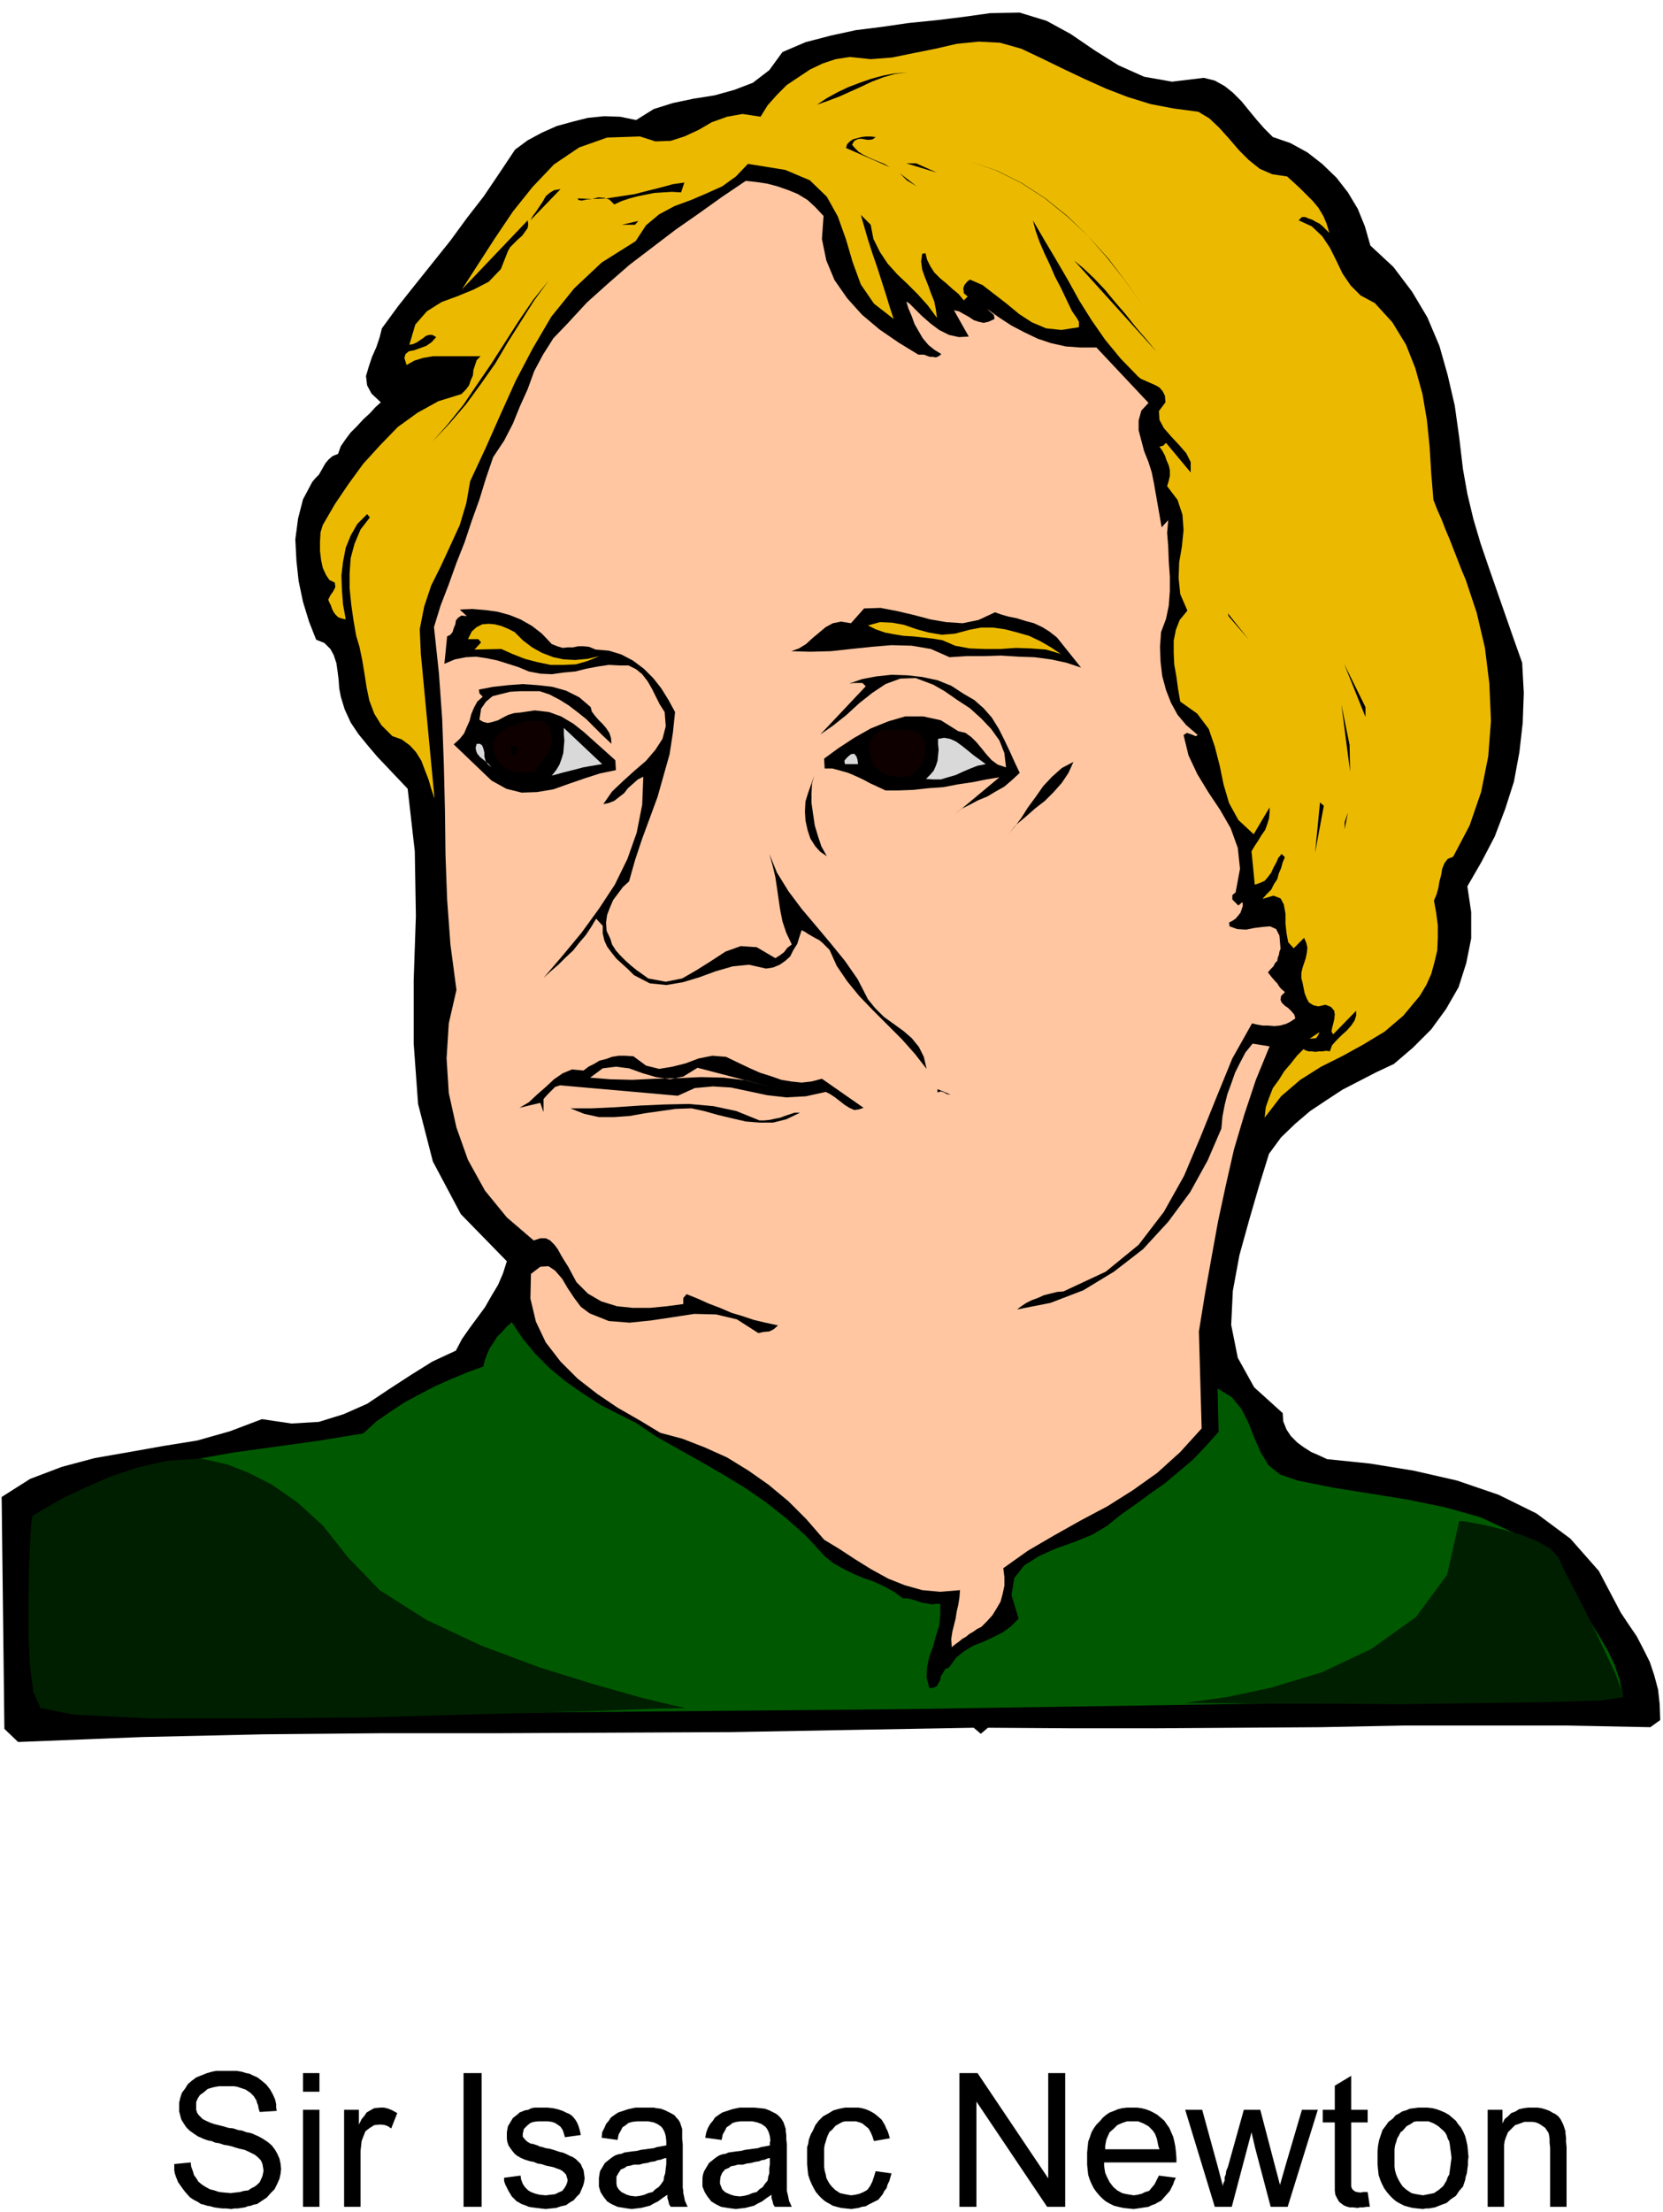 <svg xmlns="http://www.w3.org/2000/svg" fill-rule="evenodd" height="652.198" preserveAspectRatio="none" stroke-linecap="round" viewBox="0 0 3035 4036" width="490.455"><style>.brush1{fill:#000}.pen1{stroke:none}.brush3{fill:#ffc6a1}.brush4{fill:#ebba00}.brush5{fill:#d9d9d9}.brush6{fill:#0f0000}</style><path class="pen1 brush1" d="m3012 3151-153-3h-300l-149 3-151 1-150 1h-153l-153-1-13 11-13-11-225 4-218 4-215 1-211 1H695l-215 2-221 5-226 9-25-24-5-423 52-33 58-22 60-16 63-11 62-11 62-10 60-17 58-22 54 8 50-3 45-14 43-19 39-26 40-26 40-25 43-20 11-21 14-20 14-19 14-19 12-21 12-20 9-21 7-22-84-86-51-96-27-105-8-110v-116l4-117-2-118-13-114-18-19-18-19-19-20-17-20-18-22-14-21-11-24-7-23-3-16-1-15-2-16-2-14-5-15-6-11-11-11-15-6-13-33-11-36-8-38-4-37-2-39 5-38 9-35 17-32 6-7 6-6 4-7 4-7 4-7 6-7 7-6 10-4 5-14 9-13 9-12 12-12 11-12 12-11 10-11 10-9-17-16-8-15-2-17 5-17 6-18 8-18 6-18 4-16 30-41 31-39 32-40 32-40 30-41 31-40 29-43 28-42 23-17 26-14 27-12 29-8 28-7 30-3 29 1 29 6 32-20 35-11 38-8 38-6 36-10 34-13 30-23 24-33 42-18 46-12 46-10 48-6 48-7 50-5 49-6 50-7 54-1 49 15 44 24 44 30 43 27 47 21 51 9 58-7 20 5 18 10 15 12 16 16 13 16 14 17 14 16 16 16 32 11 31 17 27 21 26 25 21 27 18 30 13 32 10 35 42 39 34 45 28 47 22 52 15 53 13 56 8 57 7 59 8 45 11 46 13 44 15 44 15 43 15 43 15 43 16 45 3 55-2 55-6 53-10 54-16 50-19 50-24 46-26 45 7 47v48l-9 45-14 44-23 40-27 37-33 33-35 30-32 15-31 16-31 16-29 19-30 20-27 23-26 25-22 30-18 58-18 62-18 65-12 65-3 62 12 60 30 54 52 47 1 15 6 15 8 12 12 12 11 8 14 9 14 6 15 7 78 8 80 13 79 18 76 26 69 34 62 46 52 59 40 76 14 21 15 22 12 23 12 24 8 24 7 26 3 27 1 29-18 13z"/><path class="pen1" style="fill:#005900" d="m1198 2621 39 22 41 23 40 23 41 25 38 26 38 30 36 32 34 37 16 13 18 10 18 9 19 8 18 6 19 9 17 9 18 13h8l9 2 9 3 9 3 8 1 9 2 8-1h8v20l-2 20-6 19-5 19-7 18-4 19-1 19 5 20 8-1 6-3 3-6 3-5 1-7 4-6 4-7 7-3 13-18 15-12 17-10 18-7 17-8 18-9 15-11 14-14-13-43 5-31 18-23 27-17 31-14 34-12 32-13 27-16 26-21 27-19 26-19 27-19 25-21 26-22 23-24 24-27-2-79 26 16 18 22 13 26 11 28 11 25 14 23 21 17 32 11 65 13 69 11 68 11 68 14 64 18 60 28 55 37 48 52 10 26 14 25 15 25 16 26 14 24 13 27 9 27 6 31-330 6-327 6-325 5-324 5-326 3-325 3-329 2-331 2-271-12-15-349 65-37 71-28 74-22 78-16 78-14 80-11 79-11 79-13 24-22 26-18 26-17 28-15 27-14 29-13 29-12 30-11 3-12 4-11 5-11 7-10 6-10 9-9 8-9 10-9 20 30 23 28 26 26 29 24 30 21 32 21 33 17 34 17 37 25z"/><path class="pen1 brush3" d="m1167 2591-40-23-37-25-36-28-31-31-27-35-18-38-10-42 1-45 17-13 15-1 12 8 13 15 10 17 12 18 12 16 16 12 35 14 38 3 39-4 40-6 39-6 40 1 38 9 39 25 9-2 11-1 8-4 8-7-23-5-21-5-21-7-20-6-21-9-21-8-20-9-20-8-6 7v11l-30 4-31 3h-31l-29-3-29-9-24-14-21-21-15-28-7-11-6-10-6-11-6-8-8-8-8-4h-10l-12 4-49-42-40-49-31-56-21-59-14-63-4-63 4-64 14-61-11-83-6-82-3-82-1-81-2-83-3-83-6-84-9-84 12-39 15-39 14-39 15-38 13-39 14-39 12-39 13-38 20-30 16-31 13-32 14-31 12-33 16-30 19-30 25-26 36-39 39-35 39-34 42-32 42-32 43-30 42-30 43-29 19 2 20 3 19 5 20 7 17 7 18 11 14 13 15 16-3 42 8 39 15 36 23 33 27 30 32 27 35 24 36 22h10l11 4h5l6 1 5-2 5-4-13-8-11-9-10-12-7-12-8-14-5-14-6-14-4-13 6 4 10 10 12 12 16 14 16 12 18 9 18 4 18-1-27-48 9 2 9 5 9 5 9 6 9 3 9 2 9-2 11-5-1-7-3-3-5-4-4-4 21 15 23 15 23 12 25 12 24 8 27 6 27 2h29l95 101-13 14-5 18v18l5 19 5 19 8 20 6 19 4 20 14 80 12-13-2 23 2 25 1 27 2 28v26l-2 27-5 24-9 24-2 27 1 27 3 26 7 26 9 23 12 22 16 19 21 18-4 2-7-3-9-3-6 4 9 37 16 34 20 33 22 33 19 33 13 36 4 38-8 43-6 5v8l11 11 7-6 1 2v5l-2 6-2 6-4 5-5 6-6 4-6 3 1 7 14 5 16 1 15-3 16-2 13-1 11 5 6 12 2 24-2 5-1 6-2 5-1 6-4 4-3 6-5 5-5 6 7 9 7 8 3 3 3 5 4 5 7 6-7 7-1 7 2 5 6 6 6 4 6 6 5 6 2 7-9 6-8 4-11 3-10 1-12-1h-10l-11-2-8-2-36 64-29 71-29 72-30 71-37 66-46 60-60 49-77 36-12 1-12 3-12 3-11 5-11 4-10 5-9 6-8 6 61-12 60-23 56-34 53-41 46-50 40-54 32-58 25-58 2-22 4-21 5-20 7-19 7-20 9-18 10-19 13-16 31 5-25 61-21 63-19 64-15 66-14 65-12 66-12 67-11 68 5 177-39 43-42 38-45 32-46 29-49 26-48 27-48 28-45 32 2 16v16l-3 14-4 15-7 12-8 13-10 11-10 10-8 4-7 5-7 4-6 5-7 4-6 5-7 5-6 5-1-15 2-13 3-12 3-12 2-13 3-13 2-13 1-13-36 3-33-3-32-9-30-12-31-17-29-18-29-19-28-17-32-37-33-33-36-30-37-26-39-24-40-18-41-16-41-11-38-23z"/><path class="pen1 brush4" d="m2652 1563-10 4-6 8-4 10-2 12-3 11-2 12-3 11-5 12 4 22 3 23v23l-1 23-5 21-6 22-9 20-12 20-30 36-34 29-38 23-38 21-40 20-38 24-35 30-30 39 2-19 6-17 7-18 11-15 10-16 12-14 11-14 12-12 3 2 6 2h6l7 1 6-1h7l6-1 7 1 4-11 8-9 9-9 10-9 8-9 6-9 3-9v-9l-42 43-3-5 1-6 2-8 2-8 1-9-1-7-6-7-10-4-13 3-9-2-8-5-4-7-4-10-2-10-2-10-2-7v-10l2-9 3-9 3-9 2-10 1-9-2-9-4-9-19 19-10-11-3-16-2-18v-18l-3-17-6-11-13-5-20 6 8-9 8-8 5-10 6-9 3-11 4-9 3-11 4-9-6-6-6 7-4 9-5 9-4 9-6 8-6 7-9 4-9 3-6-61 6-10 6-9 6-10 7-10 4-11 3-10 1-11v-9l-29 49-28-26-17-31-10-34-7-34-9-35-11-32-21-28-31-22-4-23-3-22-4-23-1-21v-22l4-20 7-18 14-17-13-30-3-29 1-29 5-29 3-30-2-28-9-27-19-25 3-10 2-9v-10l-2-9-4-9-3-9-5-9-5-7 7-2 5-5 45 54v-19l-8-16-13-15-14-15-14-16-8-15-1-16 12-16-1-12-4-8-6-7-7-4-9-4-9-4-9-4-5-4-32-33-28-34-25-36-22-35-21-38-21-36-22-37-21-36 5 19 7 20 9 21 10 21 9 21 11 21 10 21 10 21 4 6 5 7 4 7v10l-32 5-28-3-26-11-23-15-23-19-22-17-22-17-23-10-5 4-5 6-2 6 1 9 7 6-7 7-10-12-11-9-11-10-11-9-11-11-7-11-6-12-3-12-6 1-2 14 2 15 5 14 6 15 5 14 6 15 3 15 2 15-17-23-18-20-19-19-18-17-18-20-14-21-12-24-5-26-18-18 6 21 7 24 8 25 9 26 8 25 8 25 7 23 7 21-36-28-24-35-15-41-12-41-15-42-20-36-31-30-45-19-68-11-22 23-25 18-29 13-28 12-30 11-28 15-24 20-19 29-62 39-50 47-42 52-34 58-31 59-28 62-27 61-28 60-7 40-12 40-17 37-17 37-18 36-13 39-8 41 2 45 25 264-6-18-5-17-7-18-6-16-10-16-11-12-15-11-17-6-20-20-13-21-9-24-5-24-4-26-4-24-5-24-6-20-5-29-4-28-3-30v-27l2-28 7-26 11-26 17-22-5-6-18 18-12 21-9 22-5 26-3 25 1 27 2 26 5 27-9-2-5-2-5-5-3-4-3-6-2-6-3-6-2-5 4-8 5-7 4-8-1-8-10-5-6-9-6-13-3-14-2-17v-17l1-17 4-13 22-38 25-37 27-37 31-34 32-33 36-26 38-21 42-13 8-8 6-8 3-9 4-9 1-10 3-9 3-9 7-7h-87l-18 3-16 5-14 8-4-13 2-7 6-5 10-2 11-4 11-4 10-7 8-9-7-4h-6l-6 2-5 4-6 4-6 4-7 3-6 1 11-37 21-24 27-17 30-11 29-12 27-14 22-23 13-33 4-7 7-7 7-7 8-7 5-7 5-7 1-7-1-7-120 126 29-45 31-48 33-49 36-45 39-41 46-31 51-18 60-2 28 9 28-1 25-8 26-12 24-14 28-10 28-5 33 5 13-21 17-19 18-18 21-14 21-14 23-11 24-8 26-4 38 4 39-3 39-8 40-8 39-9 40-4 39 2 39 11 38 18 39 19 38 18 40 18 39 15 42 13 42 8 45 6 20 12 18 17 18 20 18 21 18 18 20 16 23 10 27 4 11 10 12 11 12 12 12 12 10 12 9 15 6 14 5 17-6-6-6-6-6-5-6-3-7-4-6-2-7-3h-6l-6 6 24 11 19 18 14 21 12 24 11 23 15 22 18 18 26 14 32 35 25 41 17 43 13 47 8 47 5 49 3 49 4 48 7 18 8 18 7 18 8 19 7 18 7 18 7 18 8 19 20 60 15 64 8 65 3 68-5 65-13 65-21 61-30 57z"/><path class="pen1 brush1" d="m2500 687-44-41 44 41zm5 652-4 111 4-111zm8 344-5 18 5-18zm-60-472 39 79v18l-39-97zm-5 74 15 74 1 49-16-123zm16 135-5 43 5-43zm-10 93 6-31-6 18v13zm-45-49 7 6-16 86 9-92z"/><path class="pen1 brush4" d="m2402 1894-12 1 18-12-2 5-4 6z"/><path class="pen1 brush1" d="m2241 1119 38 48-37-43-1-5zm-45-773-25-24 25 24zm-236 129 18 15 19 18 19 20 19 23 19 22 19 24 19 22 19 23-151-167zm-189-180 48 16 46 23 43 28 41 33 37 36 35 40 33 42 31 44-30-43-32-42-36-40-38-36-42-34-43-28-46-23-47-16zm-38 904-34-15-35-6-37-1-36 3-38 4-37 4-37 1-35-1 14-5 13-8 12-11 12-10 12-10 13-7 15-3 18 3 24-27 30-1 31 6 30 7 30 8 29 5 30 2 29-6 30-14 11 4 14 4 15 3 16 5 15 4 15 7 13 8 14 11 44 55-27-9-28-6-30-4-29-1-32-2-31 1h-32l-31 2zm107 323 12-14 12-16 12-19 14-19 14-20 16-17 18-16 21-11-9 20-12 18-15 17-16 16-18 14-17 15-18 15-14 17z"/><path class="pen1 brush4" d="m1720 1168-18-3-18-2-18-2-17-1-18-3-16-3-17-6-14-7 22-6 22 1 22 4 23 8 22 6 24 4 24-2 26-7 21-4h23l21 3 23 6 21 6 21 10 19 11 18 12-27-8-27-2-28-1-28 2h-29l-27-1-27-5-23-10z"/><path class="pen1 brush1" d="m1740 1488 84-70-24 4-25 5-27 4-26 5-28 2-27 3-26 1h-25l-15-7-13-6-13-7-13-6-14-6-14-4-15-4h-14l-1-18 26-19 29-19 30-17 32-13 31-9h33l32 7 32 20 13 3 11 8 9 9 10 12 8 10 10 11 11 8 15 5-3-26-9-23-15-21-18-19-21-19-23-15-23-16-21-12-32-12-28 1-27 10-24 16-24 19-24 22-24 19-23 16 83-88-6-6h-16l-8 1 23-8 26-5 28-3 29 1 27 3 28 6 25 10 23 15 19 11 17 15 15 17 13 21 10 20 10 21 9 20 9 19-14 13-14 12-16 9-15 9-17 7-15 8-16 8-14 12z"/><path class="pen1 brush5" d="m1690 1421 8-8 6-7 4-9 3-9 1-10 1-10-1-10v-10l11-2 11 2 11 5 11 8 10 8 11 9 11 8 11 8-15 3-13 5-14 6-13 6-14 4-13 4h-14l-13-1z"/><path class="pen1 brush1" d="m1750 184-98 9 98-9zm-96 114 56 17-38-17h-18zm57 1695v-6l24 10-7-1-5-3-6-2-6 2zm-69-1677 31 24-18-11-13-13zm-151-125 18-12 20-11 19-9 21-8 20-7 22-6 21-4 24-2-23 3-21 6-21 8-19 9-20 9-20 9-21 8-20 7z"/><path class="pen1 brush6" d="m1659 1416-12 1h-12l-12-2-9-3-9-6-7-6-6-9-2-9-3-11 1-9v-9l4-6 4-7 6-4 8-4 10-1h28l11 1 8 1 9 4 6 6 6 10v9l1 10-3 9-2 9-5 8-5 7-7 6-8 5z"/><path class="pen1 brush1" d="m1691 1950-21-27-24-27-26-26-26-26-26-27-22-27-19-28-13-29-7-7-6-6-6-5-6-3-7-4-7-4-6-4-6-3-4 12-4 13-7 11-6 12-9 8-10 7-12 5-13 2-31-7-30 3-31 9-30 11-30 9-30 5-30-3-29-15-11-11-10-9-11-10-8-10-9-12-5-11-3-13v-14l-12-13-9 15-10 15-12 14-11 14-14 13-13 13-14 12-13 12 35-41 34-41 32-44 29-44 23-47 17-48 10-51 2-51-10 5-9 8-9 8-7 9-9 7-9 7-10 4-10 2 16-23 20-19 21-19 21-18 17-20 13-20 6-23-2-26-9-14-7-14-7-14-8-14-10-13-11-9-14-7h-16l-20-1-20 3-21 4-20 5-22 2-21 3-21-1-21-4-19-8-19-6-19-6-19-4-20-3-19 1-20 4-19 8 5-50 6-3 4-5 2-7 3-7 1-7 4-5 6-4 10 1-13-12 23-1 24 2 22 3 22 6 20 8 21 12 18 14 18 19 10 4 10 3 9-1h10l9-2h10l10 1 12 5 24 2 23 7 21 11 20 15 17 17 15 19 13 21 12 22-4 38-6 39-11 39-11 39-14 38-14 38-13 39-11 39-11 10-9 12-9 12-6 14-5 13-2 14 1 15 7 15 3 10 7 11 8 9 10 10 9 8 11 9 10 7 11 8 32 6 30-6 26-15 27-17 26-17 28-10 29 2 34 20 8-5 8-6 6-8 8-6-10-21-7-21-4-20-3-20-3-21-3-20-5-21-6-21 14 34 21 34 24 32 27 32 26 31 26 32 23 33 19 37 13 16 16 16 18 13 18 13 15 13 13 16 9 18 5 22zM1544 270l2-7 5-5 6-4 8-2 7-2 9-1h8l9 1-5 4-5 1h-6l-5-1-6-1-6 1-6 3-4 7 5 6 7 7 8 5 10 5 9 4 10 4 10 4 10 6-80-35zm81 97-76-72 76 72z"/><path class="pen1 brush5" d="m1542 1394-1-6 3-4 4-4 5-4 6-1 4 5 2 6 1 8h-24z"/><path class="pen1 brush1" d="m1507 1992-36 8-36 2-35-4-33-7-33-7-33-2-33 3-31 14-215-19-9 3-7 7-7 7-7 8v24l-6-17-55 13 17-4 17-10 15-14 16-14 15-14 16-11 17-7 21 2 9-7 10-5 10-6 12-3 11-4 12-2h12l15 1 23 17 24 6 24-4 24-6 24-9 25-5 25 2 27 13 17 8 18 8 19 6 20 7 18 3 19 2 18-2 19-5 76 53-9 3-8 1-9-4-8-5-9-7-9-7-9-6-8-4zm-32-546 11-31-4 14-1 18v18l3 21 3 20 6 20 6 18 10 18-12-8-9-10-9-14-5-15-4-18-1-17 1-18 5-16z"/><path class="pen1 brush1" d="m1262 2022-29 1-28 4-28 4-28 5-29 2h-27l-27-6-25-10h39l43-2 44-3 45-2 45-1 45 4 42 9 42 17h9l10-1 9-2 10-2 8-3 9-3 9-3h10l-25 12-24 6h-25l-25-2-26-6-25-6-25-7-23-5z"/><path class="pen1 brush3" d="m1077 1966 23-17 24-3 24 3 25 9 24 7 26 4 24-5 26-16 130 34-41-11-41-5-42-1-42 2-42 1-41 2-40-1-37-3z"/><path class="pen1 brush1" d="m1299 319-37 14 37-14zm-56 32-17-1-16 1-16 1-15 3-15 3-15 4-15 5-13 6-9-9-9-3-11-1-11 3-11 1-8 2-6-1-2-3 26 1 27-1 26-4 26-4 23-6 24-6 22-6 21-3-6 18zm-108 59 30-7-6 7h-24zm-11 995-29 6-28 9-29 10-28 10-30 5-28 1-28-7-27-15-69-66 11-10 8-10 5-12 5-11 3-12 5-12 6-11 10-9-6-6-1-7 26-5 27-3 27-2 28 2 26 3 25 7 24 12 21 18 2 8 6 8 6 7 8 8 6 7 6 9 3 9 1 11-16-15-15-15-15-15-15-12-17-13-16-10-19-10-18-6h-36l-18 1-16 4-16 4-12 10-9 13-3 20 7 4 8 2 9-2 10-3 9-5 10-5 10-3 11-1 27-4 26 3 22 8 22 13 19 15 19 17 19 17 20 18 1 18z"/><path class="pen1 brush4" d="m915 1184-49 1 12-13-5-6h-19l7-14 9-8 10-5 12-1 11 1 12 3 12 5 12 6 15 15 17 13 18 10 21 8 19 4 21 1 22-2 22-5-22 9-21 6-23 1h-23l-24-5-23-6-23-9-20-9z"/><path class="pen1 brush5" d="m1007 1415 8-10 6-10 4-11 3-10 1-12 1-11-1-12v-11l70 66-12 2-12 2-11 2-11 3-12 3-12 3-11 3-11 3z"/><path class="pen1 brush1" d="m1088 1480-47 44 47-44zm-45-1067-30 31 30-31zm-75-11 5-9 6-8 6-9 6-9 5-9 7-6 8-5 12-2-55 57zm32 54L869 589l131-133zM789 806l29-33 28-35 25-37 26-38 25-39 25-39 26-38 29-36-27 37-24 38-24 38-23 39-26 37-27 37-30 35-32 34z"/><path class="pen1 brush6" d="M976 1409h-20l-11-1-9-1-9-4-8-4-6-7-5-6-7-16-1-12 3-11 8-8 8-7 12-6 12-5 13-4 6-1h8l8-1 8 1h6l6 4 4 6 3 9 2 11v10l-3 9-4 10-7 8-6 9-6 8-5 9z"/><path class="pen1 brush1" d="m980 1790-17 25 17-25zm-42-411-5-4-1-4v-10h12v10l-2 4-4 4z"/><path class="pen1 brush5" d="M870 1357h6l4 3 2 5 2 8v7l2 8 4 6 7 6-5-6-5-4-6-5-5-4-5-6-2-5-1-6 2-7z"/><path class="pen1" d="M360 2661h7l19 4 30 7 38 15 43 22 46 32 47 43 45 57 58 60 85 54 100 47 107 40 100 31 85 24 58 14 23 5-50 1-129 5-185 5-211 6-214 2H273l-139-7-60-12-13-29-6-46-3-57v-61l1-59 2-50 2-35 2-12 6-5 20-12 30-17 40-19 46-20 51-17 53-12 55-4zm1801 446 21-3 57-8 80-17 93-28 91-43 81-58 57-77 22-98h6l18 3 26 5 32 8 31 9 30 12 23 13 15 16 10 22 17 33 20 39 21 42 19 40 17 36 10 27 4 16-37 6-91 3-129 2-146 2-147-1h-127l-91-1h-33z" style="fill:#001f00"/><path class="pen1 brush1" d="m318 3948 30-3 1 8 3 8 2 7 5 7 3 5 6 5 6 4 9 5 8 2 9 3 10 1 11 1 8-1 9-1 7-2 8-1 6-4 6-3 5-4 4-4 5-11 2-10-1-6-1-6-2-5-2-3-5-5-5-4-6-3-6-3-7-3-9-2-7-2-6-2-8-2-7-1-9-3-7-1-7-3-6-1-6-2-5-2-4-2-3-1-9-6-7-5-6-6-4-6-5-8-2-7-2-8v-16l2-9 3-9 6-8 5-8 7-6 8-6 10-4 10-4 11-3 6-1h37l6 1 5 1 6 2 6 1 6 3 9 4 9 7 7 6 7 9 5 9 4 9 1 4 1 5v6l1 6-31 2-2-6-1-6-2-5-1-4-5-8-6-6-9-6-9-3-6-2-6-1h-27l-6 1-5 1-10 3-7 6-7 5-4 6-3 7v14l2 6 3 4 5 5 2 2 4 2 4 2 7 3 6 2 8 2 8 2 10 3 9 1 9 3 7 1 8 3 6 1 6 2 4 2 5 2 9 5 9 6 7 6 6 8 4 7 4 9 2 9 1 10-1 9-2 9-4 9-5 10-7 7-7 8-9 6-9 6-6 1-5 2-6 1-5 2-7 1-6 1h-6l-6 1-9-1h-7l-8-1-7-1-7-2-6-1-6-2-5-1-6-4-6-3-5-3-4-3-8-9-6-8-7-10-4-10-2-6-1-6v-11zm265-132h-30v-34h30v34zm0 210h-30v-177h30v177zm75 0h-30v-177h27v27l5-10 5-6 4-6 5-3 9-5 11-1h7l8 2 7 3 9 5-11 28-6-4-5-2-6-1h-5l-9 1-8 5-8 6-4 10-3 8-1 9-1 9v102zm221 0h-33v-244h33v244zm41-53 30-4 1 7 3 8 4 6 6 6 5 3 8 3 8 2 11 1 8-1 9-1 6-3 7-3 4-5 3-5 2-5 1-5-3-10-6-6-5-3-6-2-5-2-4-1-5-1-5-1-9-3-7-1-7-3-6-1-10-3-7-3-7-4-5-4-4-5-3-4-4-6-2-6-1-6v-12l1-6 1-5 3-5 6-10 9-7 3-3 5-2 5-2 6-1 6-3 6-1h23l10 1 9 2 9 3 6 3 7 3 5 4 5 6 3 5 3 7 2 7 2 9-29 4-2-7-2-6-4-6-4-3-6-4-6-2-7-1h-18l-8 1-6 2-5 4-7 7-2 9v5l4 5 4 4 7 4h3l6 2 3 1 4 2 5 1 6 2 7 1 7 2 6 2 6 2 5 1 5 2 4 2 4 2 5 2 6 4 4 4 5 5 2 5 3 6 1 7 1 8-1 7-2 7-3 7-3 7-6 6-5 6-7 4-7 5-9 2-9 3-10 1-9 1-9-1-8-1-8-1-6-1-7-3-6-2-5-3-4-2-5-5-4-4-3-5-3-5-3-6-3-6-2-6v-6zm291 5-4 6-5 6-6 4-5 5-8 2-7 3-8 2-8 1-9-1-7-2-6-3-4-2-5-5-3-5-1-5v-13l4-7 4-6 7-3 4-3 6-1 7-2h10l7-2 7-1 7-2 7-1 5-2 6-1 5-2 5-1v11l-1 8-1 9-2 6-1 7zm13 48h31l-5-11-2-10-1-4v-4l-1-6v-79l-1-10v-18l-2-6-2-6-3-5-3-3-4-5-5-3-6-3-6-3-8-3-8-1-5-1h-33l-5 1-9 2-9 3-9 3-6 4-7 5-4 6-5 6-3 7-4 8-1 10 29 4 2-10 4-7 3-6 6-4 5-4 7-2 9-1h20l10 2 7 3 7 5 3 4 3 6 2 7 1 9v8l-6 1-5 1-6 1-6 2-8 1-7 1-8 1-8 2-9 1-7 1-7 1-4 2-6 1-6 2-5 3-4 3-10 8-6 10-3 5-1 6-1 6v16l3 10 5 8 7 9 8 5 11 5 6 1 6 1 6 1 8 1 8-1 9-1 8-2 8-2 7-4 8-4 8-6 9-6v6l2 6 1 5 3 5zm177-48-5 6-4 6-6 4-5 5-8 2-7 3-8 2-8 1-9-1-7-2-7-3-4-2-5-5-2-5-2-5v-5l1-8 3-7 5-6 7-3 4-3 6-1 7-2h9l7-2 8-1 7-2 7-1 5-2 6-1 4-2 5-1v11l-1 8v9l-2 6-1 7zm13 48h31l-5-11-2-10-1-4-1-4v-85l-1-10v-7l-1-7v-4l-2-6-2-6-3-5-2-3-5-5-4-3-6-3-6-3-8-3-9-1-10-1h-27l-5 1-9 2-9 3-9 3-6 4-7 5-4 6-5 6-4 7-3 8-2 10 30 4 2-10 4-7 3-6 6-4 5-4 7-2 8-1h21l9 2 8 3 7 5 3 4 3 6 2 7 1 9-1 2v6l-5 1-5 1-6 1-6 2-8 1-7 1-8 1-8 2-9 1-7 1-7 1-4 2-6 1-6 2-5 3-4 3-10 8-6 10-3 5-2 6-1 6v16l4 10 5 8 7 9 8 5 10 5 6 1 6 1 7 1 8 1 8-1 9-1 8-2 8-2 7-4 8-4 8-6 9-6v6l2 6 1 5 3 5zm184-65 29 4-2 7-2 7-3 6-2 7-4 5-3 6-4 5-4 5-6 3-6 3-6 3-5 3-7 1-6 2-7 1-6 1-10-1-9-1-8-2-7-2-7-4-7-4-6-5-5-5-6-7-4-7-4-8-3-7-3-9-1-9-1-11v-31l2-6 1-7 2-6 2-5 3-5 5-11 6-8 8-8 9-5 10-6 11-3 5-1 5-1h25l6 1 7 2 5 2 6 3 5 3 5 4 8 7 6 10 2 5 3 6 2 6 2 7-29 5-3-9-3-7-4-7-5-4-6-5-5-2-7-2h-19l-5 1-4 2-9 5-7 8-4 3-3 6-2 5-2 7-2 6-1 7v33l1 7 2 7 1 6 3 6 3 5 4 5 6 6 9 6 9 2 11 2 8-1 8-2 7-3 7-4 5-7 4-8 3-9 3-10zm184 65h-31v-244h33l129 192v-192h31v244h-33l-129-192v192zm250-142 7-7 9-4 9-3h20l10 4 9 5 8 8 4 6 3 8 1 4 1 5 1 5 2 6h-99v-6l1-6 1-5 2-5 4-9 7-6zm65 113-7 2-6 3-8 2-7 1-6-1-6-1-5-1-4-1-9-5-7-6-7-9-5-10-3-7-1-6-1-7v-6h132v-8l-1-12-1-9-2-10-2-8-4-9-3-7-5-7-4-6-7-6-6-5-7-4-6-3-8-3-8-2-8-1h-18l-9 1-8 2-7 3-8 3-6 4-6 5-6 7-6 6-5 7-4 7-3 9-3 8-1 10-1 10v22l1 10 1 9 3 9 3 7 4 8 5 7 6 7 5 5 6 5 7 4 8 4 8 2 9 2 9 1 10 1 7-1 7-1 6-1 7-1 6-3 6-2 5-3 6-3 8-9 8-9 3-6 3-6 2-6 3-6-31-4-4 8-4 8-5 6-5 6zm151 29h-31l-54-177h31l28 102 10 38v-4l3-7v-6l2-5 1-7 3-7 29-104h30l27 103 9 34 10-35 30-102h29l-55 177h-31l-28-106-7-30-36 136zm248-27 4 27h-6l-6 1h-6l-4 1-9-1h-6l-7-2-4-2-8-6-4-7-3-6-1-8v-124h-22v-23h22v-44l30-18v62h30v23h-30v117l1 3 2 3 4 3 3 1 7 1 5-1h8zm64-112 7-8 9-5 4-3 5-1h22l10 4 8 5 9 8 3 3 3 5 2 6 3 6 1 6 1 8 1 7 1 9-1 7-1 8-1 7-1 8-3 5-2 6-3 5-3 5-8 7-9 6-10 2-10 2-6-1-6-1-5-1-4-1-9-6-7-6-4-6-3-5-3-6-2-5-2-7-1-7v-32l1-7 2-6 2-7 3-5 3-6 4-3zm-23 119 5 5 6 5 7 4 8 4 7 2 8 2 9 1 10 1 5-1h6l5-1 6-1 10-4 11-4 8-7 9-6 6-9 7-8 2-6 2-6 1-6 2-6 1-8 1-7v-8l1-7-1-11-1-10-2-9-2-8-4-9-4-7-5-6-4-6-7-6-6-5-7-4-7-3-8-3-8-2-9-1h-17l-7 1-8 1-7 3-7 2-6 4-6 3-5 6-8 6-5 7-6 8-3 9-3 9-2 10-1 11v23l1 11 1 9 3 9 3 7 4 8 5 7 6 7zm208 20h-30v-177h27v25l4-8 6-5 6-6 8-3 6-4 9-2 8-1h17l7 1 7 2 8 3 5 3 6 3 5 4 4 5 2 4 3 6 2 6 2 6v4l1 7v8l1 10v109h-30v-108l-1-9v-7l-1-7-1-4-6-9-7-5-5-3-5-2-6-1h-15l-8 3-9 3-6 6-7 7-4 10-2 6-1 7v113z"/></svg>
